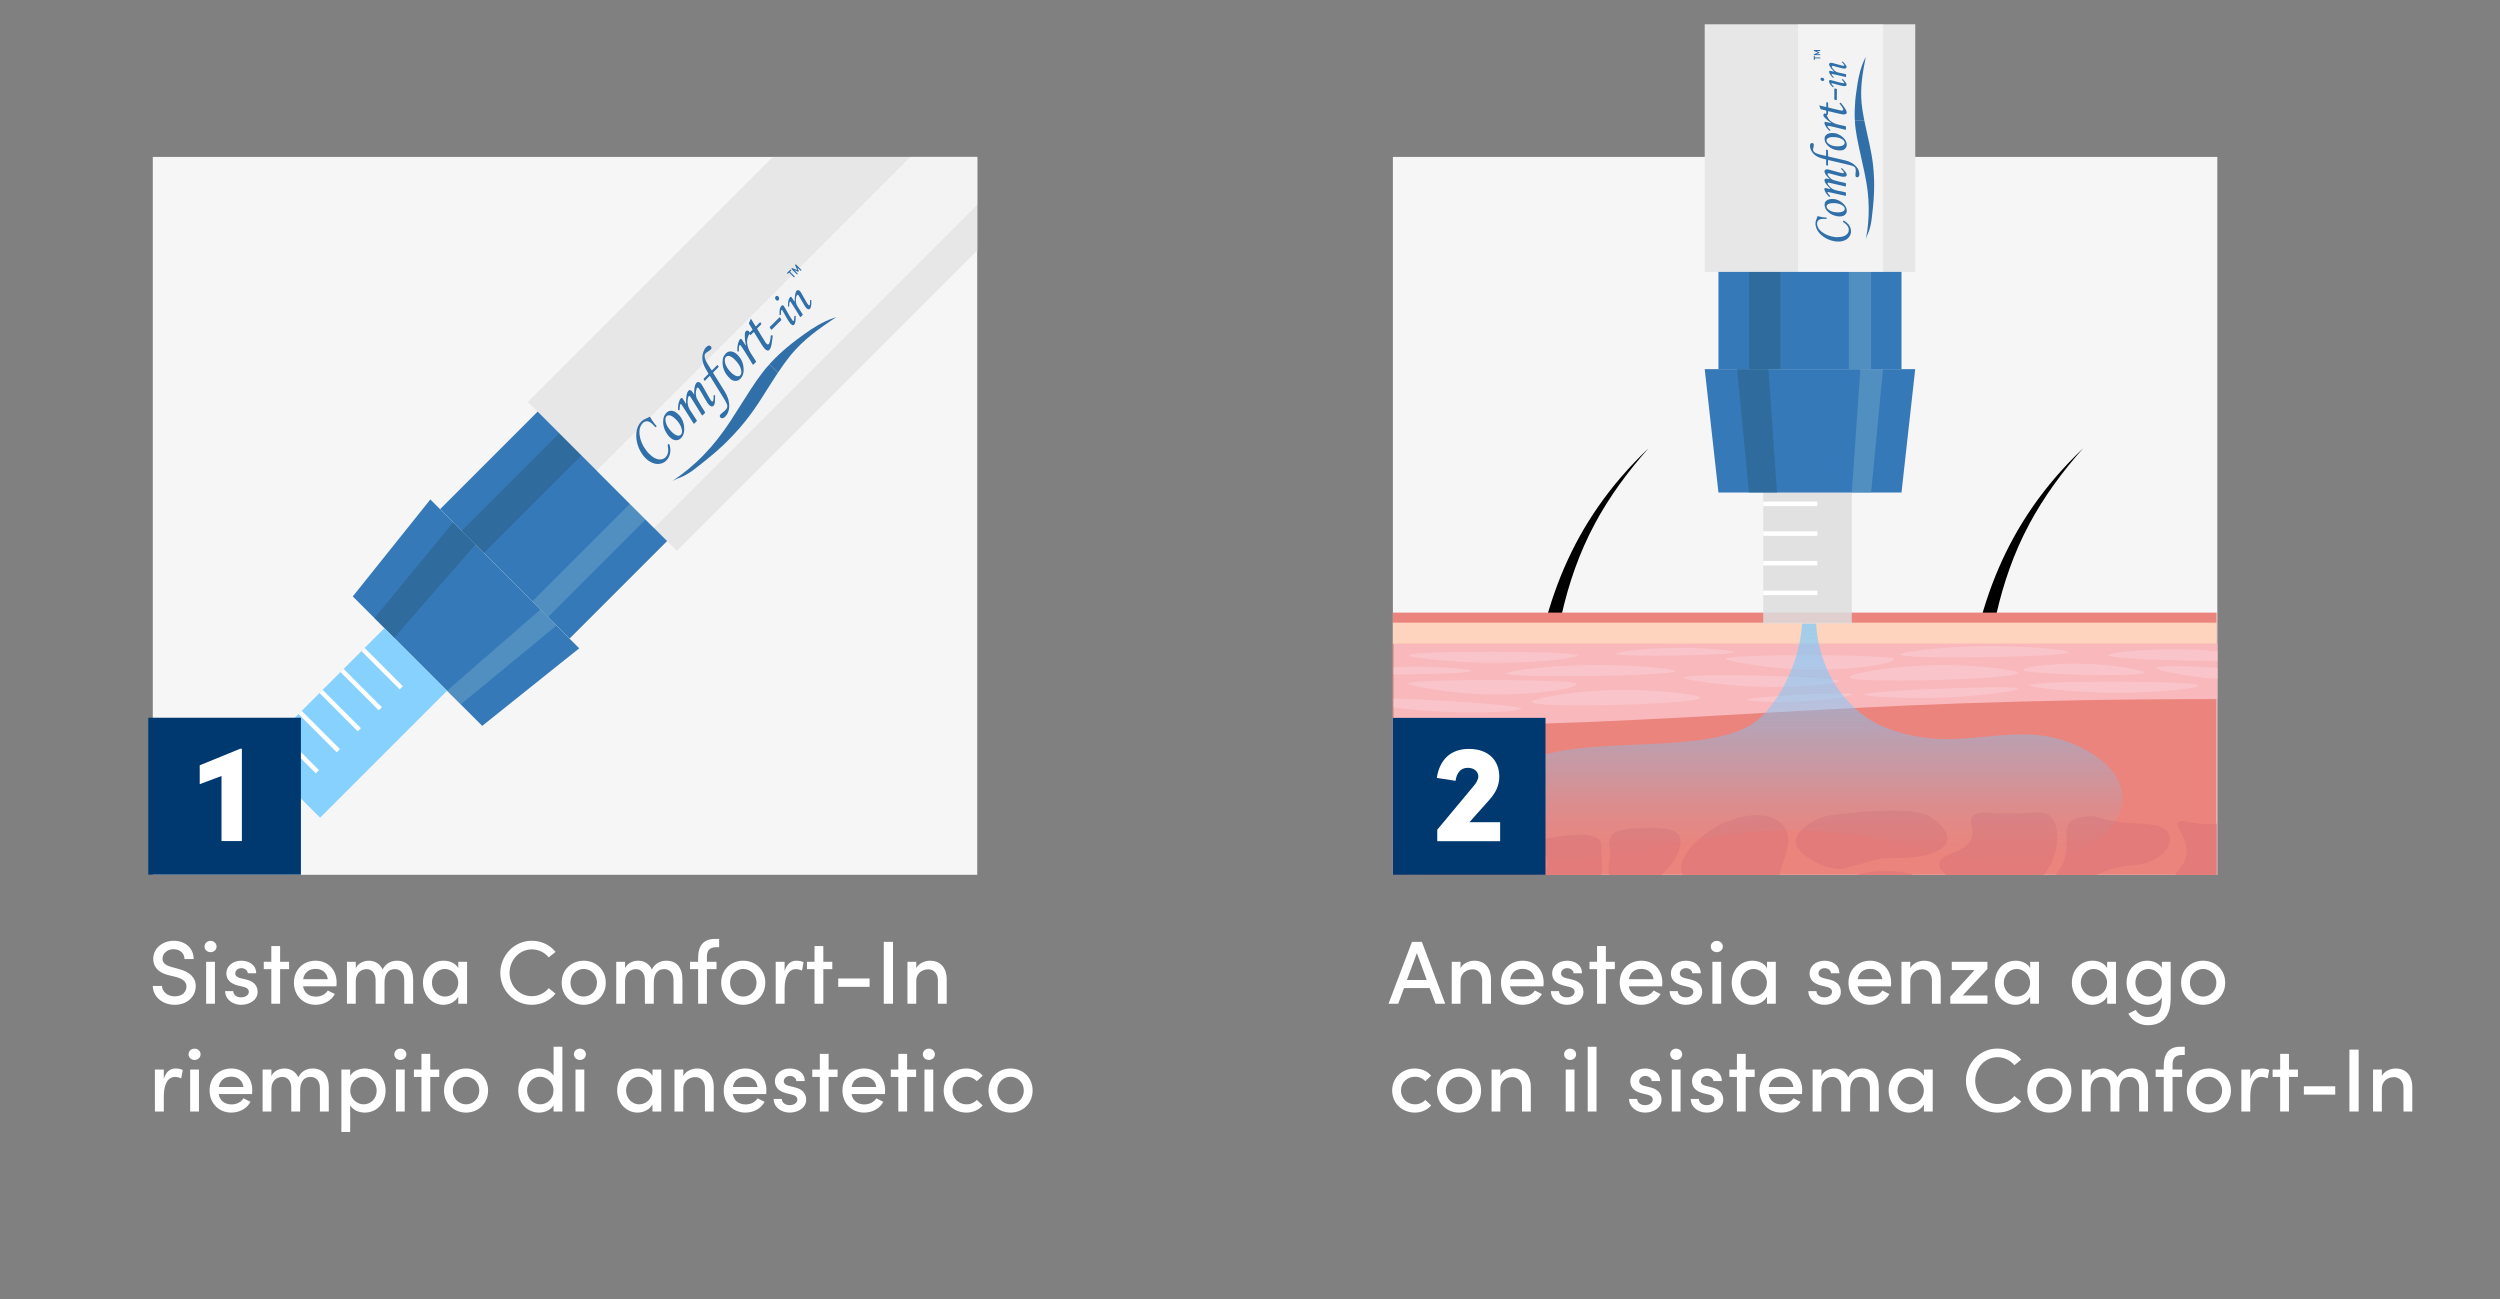 <?xml version="1.0" encoding="UTF-8"?>
<svg xmlns="http://www.w3.org/2000/svg" xmlns:xlink="http://www.w3.org/1999/xlink" id="Layer_2" data-name="Layer 2" viewBox="0 0 556.65 289.23">
  <rect x="0" y="0" width="556.65" height="289.23" fill="#808080" stroke="none"/>
  <defs>
    <style>
      .cls-1 {
        fill: #ffd4bf;
      }

      .cls-1, .cls-2, .cls-3, .cls-4, .cls-5, .cls-6, .cls-7, .cls-8, .cls-9, .cls-10, .cls-11, .cls-12, .cls-13, .cls-14, .cls-15, .cls-16, .cls-17, .cls-18, .cls-19, .cls-20 {
        stroke-width: 0px;
      }

      .cls-2 {
        fill: #f9b8bc;
      }

      .cls-21 {
        clip-path: url(#clippath);
      }

      .cls-3, .cls-22 {
        fill: none;
      }

      .cls-4 {
        fill: url(#linear-gradient);
        opacity: .8;
      }

      .cls-5 {
        fill: #003870;
      }

      .cls-6 {
        fill: #3579b8;
      }

      .cls-7 {
        fill: #73caff;
      }

      .cls-7, .cls-16 {
        opacity: .85;
      }

      .cls-8 {
        fill: #f9c5ca;
      }

      .cls-22 {
        stroke: #fff;
        stroke-miterlimit: 10;
      }

      .cls-9 {
        fill: #ffd152;
        opacity: .75;
      }

      .cls-23 {
        clip-path: url(#clippath-1);
      }

      .cls-24 {
        clip-path: url(#clippath-3);
      }

      .cls-25 {
        clip-path: url(#clippath-2);
      }

      .cls-10 {
        fill: #000;
      }

      .cls-11 {
        fill: #306fa8;
      }

      .cls-12 {
        fill: #eb847d;
      }

      .cls-13 {
        opacity: .5;
      }

      .cls-13, .cls-18 {
        fill: #fff;
      }

      .cls-14 {
        fill: #f6f6f6;
      }

      .cls-15 {
        fill: #e27b79;
      }

      .cls-16 {
        fill: #ddd;
      }

      .cls-17 {
        fill: #669fc6;
      }

      .cls-17, .cls-19 {
        opacity: .58;
      }

      .cls-19 {
        fill: #2d618b;
      }

      .cls-20 {
        fill: #e7e7e7;
      }
    </style>
    <clipPath id="clippath">
      <rect class="cls-3" x="310.14" y="49.81" width="183.57" height="144.97"></rect>
    </clipPath>
    <clipPath id="clippath-1">
      <path class="cls-3" d="M493.72,155.66c-88.5,0-115.09,5.96-183.41,5.96v-18.26h183.41v12.3Z"></path>
    </clipPath>
    <clipPath id="clippath-2">
      <rect class="cls-3" x="310.14" y="136.4" width="183.41" height="66.13"></rect>
    </clipPath>
    <linearGradient id="linear-gradient" x1="402.2" y1="192.32" x2="402.2" y2="138.82" gradientUnits="userSpaceOnUse">
      <stop offset="0" stop-color="#73caff" stop-opacity="0"></stop>
      <stop offset=".09" stop-color="rgba(115, 202, 255, .17)" stop-opacity=".17"></stop>
      <stop offset=".21" stop-color="rgba(115, 202, 255, .35)" stop-opacity=".35"></stop>
      <stop offset=".32" stop-color="rgba(115, 202, 255, .5)" stop-opacity=".5"></stop>
      <stop offset=".44" stop-color="rgba(115, 202, 255, .63)" stop-opacity=".63"></stop>
      <stop offset=".57" stop-color="rgba(115, 202, 255, .73)" stop-opacity=".73"></stop>
      <stop offset=".7" stop-color="rgba(115, 202, 255, .8)" stop-opacity=".8"></stop>
      <stop offset=".84" stop-color="rgba(115, 202, 255, .84)" stop-opacity=".84"></stop>
      <stop offset="1" stop-color="#73caff" stop-opacity=".85"></stop>
    </linearGradient>
    <clipPath id="clippath-3">
      <rect class="cls-3" x="34.02" y="34.94" width="183.57" height="159.84"></rect>
    </clipPath>
  </defs>
  <g id="Layer_1-2" data-name="Layer 1">
    <rect class="cls-3" width="556.65" height="289.23"></rect>
    <path class="cls-7" d="M196.32,154.41c3.31-.56,4.67-3.81,3.87-4.62-1.25-1.26-9.46,1.78-8.9,3.45.29.87,3.03,1.51,5.03,1.16Z"></path>
    <rect class="cls-14" x="310.14" y="34.94" width="183.57" height="159.84"></rect>
    <rect class="cls-14" x="34.02" y="34.94" width="183.57" height="159.84"></rect>
    <g class="cls-21">
      <g>
        <g>
          <path class="cls-12" d="M342.11,156.37c-.23,3.49-.92,7.07-2.26,10.35-.73,2.04-2.09,3.79-2.47,5.96-.4,2.69,1.46-1.59,5.03-1.59,3.26,0,5.4,3.99,5.12,2.07-.28-2.2-1.55-4.02-2.15-6.12-.76-2.28-1.19-4.65-1.37-7.01-.38-4.69.4-9.26,1.16-13.84.57-3.07,1.27-6.12,2.16-9.1.12-.41.73-.27.67.15-.46,3.06-.83,6.11-1.05,9.18-.31,4.4-.71,8.94-.11,13.3.31,2.15.83,4.25,1.58,6.26.38,1,.81,1.97,1.3,2.93,1.18,2.36,1.62,4.94,1.37,7.56-.29,3-1.78,5.67-4.23,6.29-1.47.37-2.14-1.03-4.41-1.03s-2.85,1.5-4.25,1.05c-3.6-1.13-5.23-5.16-4.18-10.82.44-2.35,1.94-4.33,2.9-6.5.88-1.96,1.57-4.02,2.04-6.14,1.19-7.47,2.58-15.04,5.16-22.18.18-.51.95-.3.85.23-.95,5.2-2.43,13.77-2.85,18.99Z"></path>
          <path class="cls-10" d="M355.07,116.67c3.26-6.06,7.37-11.68,12-16.86-17.49,16.6-23.98,35.7-26.36,57.3-.47,4.22-1.73,8.33-3.83,12.03-.92,1.62-1.46,3.65-1.46,5.87,0,2.41.65,4.03,1.71,5.08.98.97,2.58.06,2.45-1.31-.01-.15-.02-.31-.02-.46,0-2.05,1.28-3.72,2.85-3.72s2.85,1.66,2.85,3.72c0,.16,0,.31-.02.46-.13,1.37,1.47,2.28,2.45,1.31,1.07-1.05,1.71-2.68,1.71-5.08,0-2-.45-3.86-1.21-5.4-2.38-4.79-3.23-10.2-2.89-15.54.64-10.08,2.8-24.45,9.78-37.4Z"></path>
          <ellipse class="cls-9" cx="342.41" cy="178.41" rx="1.34" ry="1.75"></ellipse>
        </g>
        <g>
          <path class="cls-12" d="M438.88,156.37c-.23,3.49-.92,7.07-2.26,10.35-.73,2.04-2.09,3.79-2.47,5.96-.4,2.69,1.46-1.59,5.03-1.59,3.26,0,5.4,3.99,5.12,2.07-.28-2.2-1.55-4.02-2.15-6.12-.76-2.28-1.19-4.65-1.37-7.01-.38-4.69.4-9.26,1.16-13.84.57-3.07,1.27-6.12,2.16-9.1.12-.41.73-.27.67.15-.46,3.06-.83,6.11-1.05,9.18-.31,4.4-.71,8.94-.11,13.3.31,2.15.83,4.25,1.58,6.26.38,1,.81,1.97,1.3,2.93,1.18,2.36,1.62,4.94,1.37,7.56-.29,3-1.78,5.67-4.23,6.29-1.47.37-2.14-1.03-4.41-1.03s-2.85,1.5-4.25,1.05c-3.6-1.13-5.23-5.16-4.18-10.82.44-2.35,1.94-4.33,2.9-6.5.88-1.96,1.57-4.02,2.04-6.14,1.19-7.47,2.58-15.04,5.16-22.18.18-.51.95-.3.85.23-.95,5.2-2.43,13.77-2.85,18.99Z"></path>
          <path class="cls-10" d="M451.84,116.67c3.26-6.06,7.37-11.68,12-16.86-17.49,16.6-23.98,35.7-26.36,57.3-.47,4.22-1.73,8.33-3.83,12.03-.92,1.62-1.46,3.65-1.46,5.87,0,2.41.65,4.03,1.71,5.08.98.97,2.58.06,2.45-1.31-.01-.15-.02-.31-.02-.46,0-2.05,1.28-3.72,2.85-3.72s2.85,1.66,2.85,3.72c0,.16,0,.31-.02.46-.13,1.37,1.47,2.28,2.45,1.31,1.07-1.05,1.71-2.68,1.71-5.08,0-2-.45-3.86-1.21-5.4-2.38-4.79-3.23-10.2-2.89-15.54.64-10.08,2.8-24.45,9.78-37.4Z"></path>
          <ellipse class="cls-9" cx="439.18" cy="178.41" rx="1.34" ry="1.75"></ellipse>
        </g>
        <rect class="cls-12" x="310.14" y="136.4" width="183.41" height="66.13"></rect>
        <rect class="cls-1" x="310.14" y="138.65" width="183.41" height="4.71"></rect>
        <path class="cls-2" d="M493.72,155.66c-88.5,0-115.09,5.96-183.41,5.96v-18.26h183.41v12.3Z"></path>
        <path class="cls-8" d="M386.18,145.2c-.07.76-26.29,1.15-26.37.37-.05-.43,7.9-1.47,15.82-1.32,4.48.09,10.58.58,10.55.95Z"></path>
        <g class="cls-23">
          <g>
            <path class="cls-8" d="M313.67,145.9c.11-1.08,37.47-1.04,37.57.08.06.62-11.28,1.92-22.57,1.52-6.38-.23-15.06-1.08-15-1.6Z"></path>
            <path class="cls-8" d="M378.62,155.37c-.07,1.45-37.42,2.44-37.56.94-.08-.83,11.2-2.89,22.5-2.67,6.39.13,15.09,1.03,15.06,1.73Z"></path>
            <path class="cls-8" d="M313.52,152.2c.11-1.08,37.57-1.04,37.57.08s-10.31,2.67-21.6,2.27c-6.38-.23-16.03-1.83-15.97-2.35Z"></path>
            <path class="cls-8" d="M372.99,149.43c-.1,1.08-37.45,1.64-37.57.53-.07-.62,11.25-2.1,22.54-1.88,6.39.12,15.07.83,15.03,1.35Z"></path>
            <path class="cls-8" d="M327.55,149.39c-.07.76-26.29,1.15-26.37.37-.05-.43,7.9-1.47,15.82-1.32,4.48.09,10.58.58,10.55.95Z"></path>
            <path class="cls-8" d="M451.98,152.57c.11-1.08,37.47-1.04,37.57.08.06.62-11.28,1.92-22.57,1.52-6.38-.23-15.06-1.08-15-1.6Z"></path>
            <path class="cls-8" d="M449.34,149.84c-.07,1.45-37.42,2.44-37.56.94-.08-.83,11.2-2.89,22.5-2.67,6.39.13,15.09,1.03,15.06,1.73Z"></path>
            <path class="cls-8" d="M374.88,150.88c.13-1.07,34.52-.34,34.59.78.04.62-10.43,1.71-20.81,1.1-5.87-.34-13.84-1.36-13.78-1.88Z"></path>
            <path class="cls-8" d="M477.58,149.75c-.1,1.07-27.02.49-27.07-.63-.03-.62,8.17-1.75,16.29-1.19,4.59.32,10.83,1.3,10.78,1.82Z"></path>
            <path class="cls-8" d="M480.04,148.7c.14-1.07,27.02.49,27.03,1.61,0,.62-8.22,1.45-16.32.6-4.58-.49-10.77-1.69-10.7-2.21Z"></path>
            <path class="cls-8" d="M415.11,154.65c.07-.89,34.11-2.22,34.24-1.3.07.5-10.22,1.98-20.51,2.07-5.82.05-13.76-.33-13.72-.76Z"></path>
            <path class="cls-8" d="M504.02,146.65c-.13,1.07-34.52.34-34.59-.78-.04-.62,10.43-1.71,20.81-1.1,5.87.34,13.84,1.36,13.78,1.88Z"></path>
            <path class="cls-8" d="M389.01,155.81c.03-.68,23.4-1.93,23.5-1.24.06.38-6.99,1.58-14.06,1.72-4,.08-9.45-.16-9.44-.49Z"></path>
            <path class="cls-8" d="M384.24,146.67c.11-1.08,37.57-1.04,37.57.08s-10.31,2.67-21.6,2.27c-6.38-.23-16.03-1.83-15.97-2.35Z"></path>
            <path class="cls-8" d="M460.61,145.23c-.1,1.08-37.45,1.64-37.57.53-.07-.62,11.25-2.1,22.54-1.88,6.39.12,15.07.83,15.03,1.35Z"></path>
            <path class="cls-8" d="M301.22,155.74c.17-1.07,37.47.95,37.51,2.07.02.62-11.37,1.32-22.62.32-6.36-.56-14.98-1.87-14.9-2.39Z"></path>
          </g>
        </g>
        <g class="cls-25">
          <g>
            <path class="cls-15" d="M319.91,188.86c6.12-2.27,19.16-1.73,21.16,1.09,3.4,4.79-3.14,14.02-7.21,17.57-1.23,1.07-10.4,8.81-17.15,4.54-5.02-3.17-3.84-10.47-1.44-15.8,1.85-4.1,1.01-6.05,4.63-7.4Z"></path>
            <path class="cls-15" d="M363.72,184.46c4.48-.43,8.86-.17,9.96,1.32,1.86,2.53-1.72,7.39-3.95,9.25-.67.56-5.03,1.59-9.93.63-3.16-.62-.74-3.82-1.38-6.84-.73-3.48,1.66-4.02,5.29-4.37Z"></path>
            <path class="cls-15" d="M305.21,188.29c4-.67,7.96-.69,9.04.63,1.83,2.25-1.08,7.01-2.97,8.88-.57.57-4.83,4.68-8.29,2.8-2.57-1.4-1.5-5.14-2.26-7.92-.88-3.2,1.24-3.85,4.49-4.4Z"></path>
            <path class="cls-15" d="M387.16,200.3c-6.11-1.2-11.81-3.31-12.64-5.8-1.42-4.22,5.34-9.48,9.07-11.16,1.13-.51,9.47-4.11,13.43.46,2.94,3.4-.62,8.19-1.03,12.6-.47,5.08-3.86,4.87-8.82,3.89Z"></path>
            <path class="cls-15" d="M343.43,186.8c3.41-.48,13.65-2.71,13.17,1.95-.33,3.24,1.1,5.59-1.24,7.55-.71.59-6.36,1.78-9.04,2.34-3.34.7-2.32-3-1.7-6.18.49-2.52-4.18-5.25-1.18-5.67Z"></path>
            <path class="cls-15" d="M352.86,199.07c3.41-.48,18.34-2.28,22.26.29,7.4,4.86,4.12,9.75-10.33,9.21-.92-.03-6.36,1.78-9.04,2.34-3.34.7-11.16-3.23-10.55-6.41.49-2.52,4.66-5.02,7.66-5.44Z"></path>
            <path class="cls-15" d="M407.51,181.56c3.41-.48,18.34-2.28,22.26.29,7.4,4.86,4.12,9.75-10.33,9.21-.92-.03-6.36,1.78-9.04,2.34-3.34.7-11.16-3.23-10.55-6.41.49-2.52,4.66-5.02,7.66-5.44Z"></path>
            <path class="cls-15" d="M397.73,203.15c-.26-2.6.31-6.62,2.77-7.99,1.6-.88,2.85,0,6.05.34,5.23.56,6.38-1.3,11.77-1.51,2.12-.08,6.92-.27,11.52,2.35,3.53,2.02,8.84,6.79,8.15,11.18-1.11,7.14-18.08,13.47-29.84,7.99-.63-.29-9.64-4.65-10.42-12.36Z"></path>
            <path class="cls-15" d="M431.77,192.22c.33-2.36,6.04-2.14,7.23-5.63.7-2.06-.81-3.56.22-4.85.85-1.08,2.53-.83,5.25-.69,8.44.43,10.29-1.03,12.1.76,1.75,1.73,1.53,4.56,1.43,5.88-.4,5.14-4.56,10.5-10.34,11.85-5.37,1.25-9.65-1.54-12.19-3.19-1.61-1.05-3.92-2.56-3.7-4.12Z"></path>
            <path class="cls-15" d="M460.86,183.14c-1.61,1.97.02,4.29-1.18,8.15-1.1,3.55-3.54,4.3-2.86,5.21,3.61,4.79,7.63-3.16,17.65-3.78,6.81-.42,9.4-4.55,8.54-6.78-1.49-3.85-8.6-1.51-15.74-3.94-1.98-.68-5.46-.04-6.42,1.14Z"></path>
            <path class="cls-15" d="M499.35,182.01c-2.87-.19-3.88,1.64-8.32,1.51-3.43-.1-5.38-1.27-6.05-.38-.79,1.05,1.73,2.88,1.89,6.05.2,3.9-3.4,5.21-3.78,8.32-.63,5.13,7.64,14.21,16.26,12.36,8.18-1.76,11.88-12.33,9.33-19.42-1.38-3.82-5.12-8.16-9.33-8.45Z"></path>
            <path class="cls-15" d="M455.6,205.96c.03-2.43,4.05-4.11,10.84-6.93,6.05-2.52,9.33-3.83,11.85-2.14,2.35,1.57,3.08,5.09,2.52,7.69-1.11,5.15-7.43,7.41-11.35,7.82-6.57.67-13.91-3.12-13.87-6.43Z"></path>
          </g>
        </g>
      </g>
    </g>
    <path class="cls-4" d="M345.01,167.72c14.25-3.38,37.1-.02,46.21-7.28,4.04-3.22,9.45-11.88,10.04-21.62,1.33,0,2.04,0,3.11,0,.77,12.26,8.17,20.15,14.9,22.95,18,7.46,29.91-3.47,45.63,5.49,16.47,9.38,4.54,25.62-17.07,25.05-13.72-.36-29.97-8.01-52.21-7.36-27.16.8-53.07,14.67-62.85-.2-2.56-3.89-.63-13.98,12.24-17.03Z"></path>
    <g>
      <rect class="cls-16" x="392.6" y="98.84" width="19.72" height="39.98"></rect>
      <line class="cls-22" x1="392.6" y1="105.59" x2="404.65" y2="105.59"></line>
      <line class="cls-22" x1="392.6" y1="112.19" x2="404.65" y2="112.19"></line>
      <line class="cls-22" x1="392.6" y1="118.8" x2="404.65" y2="118.8"></line>
      <line class="cls-22" x1="392.6" y1="125.4" x2="404.65" y2="125.4"></line>
      <line class="cls-22" x1="392.6" y1="132.01" x2="404.65" y2="132.01"></line>
      <rect class="cls-6" x="382.63" y="42.82" width="40.76" height="39.37"></rect>
      <polygon class="cls-6" points="382.63 109.67 423.39 109.67 426.44 82.19 379.57 82.19 382.63 109.67"></polygon>
      <rect class="cls-19" x="389.43" y="42.82" width="6.98" height="39.37"></rect>
      <polygon class="cls-19" points="395.67 109.67 389.43 109.67 386.77 82.19 393.76 82.19 395.67 109.67"></polygon>
      <rect class="cls-17" x="411.67" y="42.82" width="4.95" height="39.37" transform="translate(828.29 125.01) rotate(-180)"></rect>
      <polygon class="cls-17" points="412.31 109.67 416.62 109.67 419.28 82.19 414.23 82.19 412.31 109.67"></polygon>
      <rect class="cls-20" x="379.57" y="5.41" width="46.88" height="55.13"></rect>
      <rect class="cls-13" x="400.36" y="5.41" width="18.92" height="55.13"></rect>
      <g>
        <path class="cls-11" d="M415.5,52.99c.19-1.03.34-2.06.44-3.1.12-1.21.17-2.42.15-3.64-.02-1.21-.09-2.42-.23-3.63-.08-.65-.17-1.29-.28-1.93-.13-.76-.27-1.51-.43-2.26-.44-2.04-.9-4.07-1.34-6.11-.25-1.18-.47-2.36-.63-3.55-.09-.66-.16-1.32-.17-1.99.69,0,1.39,0,2.08,0,.15.68.29,1.36.44,2.03.25,1.12.5,2.23.74,3.35.33,1.51.61,3.03.78,4.56.12,1.08.2,2.16.23,3.25.03.87.03,1.74,0,2.61-.03,1.21-.12,2.42-.25,3.63-.1.85-.19,1.7-.29,2.55-.14,1.23-.42,2.43-.96,3.57-.1.21-.16.44-.25.66-.01,0-.03,0-.04,0Z"></path>
        <path class="cls-11" d="M415.09,26.78c-.69,0-1.39,0-2.08,0-.03-.11-.02-.22-.03-.33-.05-1.33,0-2.67.11-4,.03-.36.07-.72.11-1.08.11-.87.24-1.73.37-2.6.31-1.95.76-3.85,1.64-5.66.07-.13.13-.27.22-.39-.09.47-.19.95-.28,1.42-.32,1.65-.58,3.31-.69,4.99-.12,1.73-.06,3.46.21,5.18.12.79.25,1.57.41,2.35,0,.04,0,.08,0,.11Z"></path>
        <path class="cls-11" d="M407.56,42.04c-.34-.33-.67-.66-.95-1.04-.17-.24-.32-.48-.36-.77-.05-.31.09-.47.43-.46.19,0,.37.05.55.09.06.01.11.03.18.02-.1-.09-.19-.19-.29-.28-.31-.31-.59-.64-.77-1.03-.08-.17-.14-.34-.09-.53.04-.17.15-.27.32-.31.23-.06.45-.02.67.04.77.21,1.55.43,2.32.64.23.06.46.12.69.15.1.01.2.03.26-.06.07-.1.02-.19-.04-.27-.15-.21-.32-.4-.52-.58-.11-.1,0-.12.04-.17.06-.06.1-.1.18,0,.24.28.51.53.75.82.11.14.2.3.25.47.08.28-.04.48-.34.56-.25.06-.5.03-.75-.01-.69-.13-1.35-.35-2.03-.53-.25-.07-.49-.13-.74-.18-.12-.03-.26-.08-.35.03-.09.11-.02.23.04.34.32.56.76,1,1.44,1.18.8.22,1.61.41,2.42.58.11.02.15.06.14.17-.01.17-.01.33,0,.5,0,.12-.04.13-.15.1-.9-.21-1.8-.42-2.71-.63-.3-.07-.6-.14-.9-.2-.04,0-.09-.02-.13-.02-.14,0-.21.08-.18.21.02.1.08.19.14.28.45.69,1.09,1.11,1.95,1.27.63.12,1.24.27,1.87.4.09.02.13.05.12.14,0,.17-.01.35,0,.53,0,.12-.03.13-.14.11-.81-.19-1.62-.37-2.43-.55-.43-.1-.86-.19-1.29-.28-.07-.02-.16-.05-.22.02-.06.07,0,.15.03.21.14.23.33.42.51.61.03.03.1.08.01.12-.07.03-.11.18-.23.07-.41-.39-.75-.82-.96-1.34-.04-.11-.08-.23-.08-.35,0-.19.09-.28.29-.24.33.07.66.15.98.22,0,0,.02,0,.03,0,.01,0,.02,0,.03,0,0,0,0-.02,0-.03Z"></path>
        <path class="cls-11" d="M407.72,27.36s-.06-.06-.1-.08c-.52-.34-1-.72-1.4-1.17-.1-.11-.19-.23-.22-.38-.04-.16,0-.3.14-.4.14-.1.29-.09.43,0,.01,0,.02,0,.06.02,0-.24,0-.47,0-.69,0-.07-.06-.06-.11-.07-.34-.08-.67-.17-1.01-.24-.08-.02-.13-.05-.16-.13-.09-.24-.19-.49-.3-.76.19.04.35.08.51.12.31.08.63.15.94.23.1.03.14.01.14-.09,0-.29,0-.57,0-.86,0-.1.03-.12.13-.1.28.06.28.06.28.32,0,.25,0,.5,0,.74,0,.06,0,.11.09.13.87.2,1.73.45,2.61.62.14.03.29.05.43.04.16-.01.24-.09.23-.24,0-.11-.05-.22-.11-.31-.18-.33-.4-.64-.65-.93-.06-.07-.08-.11.01-.18.18-.12.17-.13.3.04.3.39.61.77.88,1.18.15.23.28.48.34.75.06.29-.08.48-.39.53-.34.06-.66,0-.99-.07-.88-.18-1.74-.41-2.61-.62q-.16-.04-.16.12c0,.19,0,.38,0,.58,0,.1-.02.15-.14.1-.05-.02-.1-.02-.17-.04.18.53.38,1.01.83,1.39.54.44,1.15.71,1.84.85.5.1,1,.22,1.5.33.1.02.13.06.13.15,0,.18,0,.37,0,.55,0,.1-.02.13-.14.1-.88-.22-1.76-.44-2.65-.64-.36-.08-.73-.17-1.1-.22-.07-.01-.15-.03-.2.04-.05.07,0,.13.02.19.13.24.35.42.54.61.03.04.11.06.08.12-.03.06-.1.1-.16.14-.04.02-.06-.02-.09-.04-.44-.4-.8-.84-1.01-1.38-.05-.12-.08-.24-.08-.36,0-.17.08-.24.26-.21.37.07.74.16,1.11.24.03,0,.07.03.11,0Z"></path>
        <path class="cls-11" d="M407.04,34.11c0,.2,0,.4,0,.6,0,.1.04.13.13.15,1.21.28,2.42.55,3.62.84.79.19,1.54.49,2.15,1.02.54.46.92,1.01,1.03,1.69.03.19.04.38.02.57-.02.12-.05.23-.13.32-.11.14-.29.2-.46.16-.14-.04-.25-.17-.26-.34-.01-.14,0-.27.01-.41.04-.32.07-.65.04-.97-.03-.34-.2-.59-.54-.73-.39-.16-.81-.26-1.22-.36-1.41-.33-2.81-.66-4.22-.99-.21-.05-.18-.05-.18.13,0,.33,0,.66,0,.99,0,.1-.03.11-.13.09-.29-.07-.29-.07-.29-.35,0-.3,0-.6,0-.9,0-.08-.03-.12-.12-.14-.6-.14-1.19-.29-1.74-.56-.89-.44-1.46-1.12-1.69-2.03-.06-.21-.07-.43-.02-.65.01-.05.03-.09.04-.13.1-.21.29-.31.5-.26.19.05.3.22.29.44-.02.3-.1.59-.16.88-.06.3.06.54.3.72.36.27.79.41,1.23.52.41.1.82.18,1.22.28.11.03.14,0,.14-.11,0-.38,0-.77,0-1.15,0-.11.03-.13.14-.1.27.06.27.06.27.32,0,.15,0,.31,0,.46Z"></path>
        <path class="cls-11" d="M409.19,52.79c.53,0,1.04-.05,1.52-.27.96-.45,1.23-1.44.62-2.26-.22-.3-.5-.54-.82-.75-.05-.03-.1-.06-.13-.11-.04-.06-.04-.13,0-.19.05-.07.12-.08.19-.06.04.01.08.03.11.05.73.44,1.24,1.04,1.42,1.84.24,1.06-.36,2.08-1.42,2.5-.69.27-1.41.3-2.14.19-1.18-.18-2.21-.68-3.06-1.45-.63-.57-1.07-1.24-1.21-2.06-.07-.38-.04-.77.08-1.14.1-.3.21-.59.32-.89.02-.05.03-.09.11-.06.6.18,1.22.29,1.85.32.07,0,.09.03.09.09,0,.03,0,.06,0,.09.01.1-.02.13-.13.12-.26-.03-.52-.02-.78-.02-.15,0-.29.03-.43.06-.55.14-.87.63-.78,1.21.1.66.47,1.18,1,1.6.87.68,1.89,1.05,3.01,1.19.09.01.18.02.27.02.11,0,.22,0,.33,0Z"></path>
        <path class="cls-11" d="M409.55,48.2c-1.19-.09-2.22-.53-2.93-1.5-.28-.39-.38-.83-.35-1.29.04-.51.49-.94,1.12-1.05,1.02-.18,1.92.09,2.71.7.44.35.81.75,1,1.27.11.31.14.62.06.93-.13.5-.58.85-1.16.91-.14.01-.27.01-.45.02ZM409.21,47.29c.13,0,.26,0,.4-.02.27-.02.52-.08.76-.2.39-.2.5-.57.27-.94-.11-.18-.27-.31-.45-.42-.62-.39-1.32-.5-2.05-.48-.32,0-.64.03-.94.15-.35.14-.52.38-.49.68.02.17.11.32.23.44.23.24.5.42.82.54.47.18.96.24,1.46.25Z"></path>
        <path class="cls-11" d="M407.85,29.6c1.02,0,1.8.34,2.46.94.4.36.72.76.84,1.28.11.49.06.95-.35,1.32-.23.21-.51.32-.82.34-1.4.07-2.55-.4-3.37-1.49-.28-.37-.37-.81-.34-1.27.03-.49.47-.92,1.07-1.05.2-.04.4-.06.52-.06ZM408.2,30.52c-.29,0-.65.01-.99.14-.55.21-.68.69-.3,1.12.22.24.49.42.8.55.61.24,1.24.29,1.89.24.26-.02.5-.08.73-.19.43-.21.53-.6.27-.98-.13-.19-.31-.32-.51-.44-.56-.32-1.18-.44-1.9-.43Z"></path>
        <path class="cls-11" d="M408.35,15.93c0-.06-.05-.08-.09-.11-.35-.34-.66-.71-.89-1.13-.07-.12-.11-.25-.1-.39.01-.17.12-.28.31-.31.18-.03.34,0,.51.05.65.16,1.28.38,1.93.53.16.04.32.08.49.07.15,0,.2-.07.12-.2-.12-.21-.31-.37-.47-.55-.08-.09-.05-.13.04-.17.04-.02.07-.03.11,0,.31.28.59.58.78.95.02.03.03.06.04.09.1.28-.02.45-.32.5-.25.04-.5-.03-.74-.08-.62-.13-1.21-.34-1.83-.48-.04,0-.07-.01-.11-.02-.19-.07-.31.02-.23.25.09.27.28.48.47.68.28.3.63.47,1.04.56.51.11,1.01.22,1.52.33.09.02.12.05.12.14,0,.14,0,.27,0,.41,0,.1-.04.11-.13.09-.93-.24-1.88-.43-2.82-.64-.04-.01-.09-.02-.13-.03-.06-.01-.11-.01-.15.03-.04.05,0,.1.02.14.11.19.26.35.42.5.07.06.08.1,0,.16-.07.06-.11.05-.16,0-.29-.3-.59-.6-.75-.99-.05-.12-.08-.24-.08-.36,0-.15.07-.2.24-.17.25.05.51.11.76.16.02,0,.05,0,.08,0ZM408.38,15.94h0s0,0,0,0h0Z"></path>
        <path class="cls-11" d="M410.66,19.19c-.38-.03-.8-.14-1.22-.25-.45-.12-.9-.25-1.35-.37-.09-.02-.21-.09-.28,0-.07.09.02.19.08.26.11.13.23.26.36.37.12.11-.01.15-.05.21-.05.08-.09,0-.13-.02-.3-.27-.57-.55-.73-.92-.05-.12-.09-.23-.09-.36,0-.23.12-.33.36-.28.37.08.73.19,1.09.29.56.15,1.11.32,1.68.4.04,0,.07.01.11,0,.13,0,.17-.08.11-.18-.12-.19-.28-.35-.43-.51-.07-.08-.03-.22.08-.24.03,0,.05.02.07.04.23.24.47.48.66.75.06.09.11.19.15.29.12.33-.02.52-.46.51Z"></path>
        <path class="cls-11" d="M408.99,21.07c0,.38,0,.75,0,1.13,0,.11-.03.13-.13.09-.14-.05-.34-.03-.41-.13-.07-.09-.02-.26-.02-.4,0-.65,0-1.3,0-1.95,0-.1.02-.14.13-.1.14.05.33.02.42.12.08.1.02.26.02.4,0,.28,0,.56,0,.83Z"></path>
        <path class="cls-11" d="M404.77,11.7c-.27-.11-.54-.21-.81-.32-.06-.02-.1-.04-.1-.12,0-.08.02-.12.12-.12.41,0,.81,0,1.22,0,.08,0,.13,0,.12.1,0,.08-.03.11-.12.11-.23,0-.46,0-.7.03.17.07.33.14.5.2.07.03.11.05.11.13,0,.09-.06.11-.12.13-.16.06-.31.13-.48.19.04.05.08.04.12.04.2,0,.39,0,.59,0,.09,0,.1.04.09.1,0,.06,0,.11-.09.11-.42,0-.85,0-1.27,0-.05,0-.09,0-.09-.07,0-.06-.02-.13.07-.16.24-.09.47-.19.7-.28.05-.02.1-.03.13-.07Z"></path>
        <path class="cls-11" d="M405.36,17.62c0-.19.13-.31.34-.31.25,0,.48.2.48.42,0,.19-.13.3-.34.3-.27,0-.48-.18-.48-.41Z"></path>
        <path class="cls-11" d="M404.7,13.01c-.16,0-.31,0-.47,0-.14-.01-.18.04-.16.16,0,.03,0,.06,0,.09,0,.07,0,.12-.1.12-.1,0-.11-.05-.11-.12,0-.24,0-.47,0-.71,0-.07.02-.11.11-.11.09,0,.11.03.11.1,0,.26,0,.26.28.26.29,0,.57,0,.86,0,.09,0,.11.03.11.1,0,.07-.02.11-.11.11-.17,0-.35,0-.52,0Z"></path>
        <path class="cls-11" d="M415.5,52.99s.03,0,.04,0c-.02.07-.04.13-.06.22-.03-.09.01-.16.02-.22Z"></path>
        <path class="cls-11" d="M407.56,42.04s0,.02,0,.03c-.01,0-.02,0-.03,0,0,0,.02-.02.02-.03Z"></path>
        <polygon class="cls-11" points="408.38 15.94 408.39 15.94 408.39 15.95 408.38 15.94"></polygon>
      </g>
    </g>
    <g class="cls-24">
      <g>
        <rect class="cls-6" x="105.94" y="94.17" width="40.76" height="39.37" transform="translate(117.51 -55.97) rotate(45)"></rect>
        <polygon class="cls-6" points="78.55 132.8 107.37 161.62 128.97 144.35 95.82 111.21 78.55 132.8"></polygon>
        <rect class="cls-19" x="115.7" y="87.05" width="6.98" height="39.37" transform="translate(110.38 -53.02) rotate(45)"></rect>
        <polygon class="cls-19" points="87.77 142.02 83.37 137.61 100.92 116.3 105.86 121.24 87.77 142.02"></polygon>
        <rect class="cls-17" x="131.72" y="102.05" width="4.95" height="39.37" transform="translate(143 302.7) rotate(-135)"></rect>
        <polygon class="cls-17" points="99.54 153.79 102.59 156.83 123.9 139.28 120.33 135.71 99.54 153.79"></polygon>
        <rect class="cls-20" x="152.72" y="4.58" width="46.88" height="118.89" transform="translate(96.86 -105.81) rotate(45)"></rect>
        <rect class="cls-7" x="68.58" y="140.97" width="19.72" height="39.98" transform="translate(136.79 -8.32) rotate(45)"></rect>
        <line class="cls-22" x1="80.83" y1="144.62" x2="89.35" y2="153.15"></line>
        <line class="cls-22" x1="76.16" y1="149.29" x2="84.68" y2="157.82"></line>
        <line class="cls-22" x1="71.49" y1="153.96" x2="80.01" y2="162.49"></line>
        <line class="cls-22" x1="66.82" y1="158.63" x2="75.34" y2="167.16"></line>
        <line class="cls-22" x1="62.15" y1="163.3" x2="70.67" y2="171.83"></line>
        <rect class="cls-13" x="172.24" y="9.69" width="18.06" height="118.89" transform="translate(101.98 -107.93) rotate(45)"></rect>
        <g>
          <path class="cls-11" d="M150.04,106.88c1.1-.75,2.15-1.55,3.18-2.39,1.19-.98,2.33-2.02,3.4-3.13,1.08-1.1,2.1-2.26,3.05-3.47.51-.65,1.01-1.31,1.49-1.98.57-.79,1.12-1.6,1.65-2.42,1.43-2.23,2.85-4.47,4.28-6.7.83-1.29,1.69-2.54,2.62-3.76.51-.67,1.05-1.33,1.63-1.94.63.62,1.25,1.25,1.88,1.87-.48.74-.96,1.48-1.43,2.22-.78,1.22-1.56,2.45-2.34,3.68-1.06,1.65-2.18,3.27-3.4,4.8-.86,1.08-1.76,2.12-2.71,3.13-.76.81-1.54,1.59-2.34,2.36-1.12,1.06-2.28,2.07-3.49,3.03-.85.68-1.7,1.36-2.55,2.03-1.23.99-2.56,1.81-4.08,2.34-.28.1-.55.25-.82.38-.01-.01-.02-.03-.03-.04Z"></path>
          <path class="cls-11" d="M173.23,82.96c-.63-.62-1.25-1.25-1.88-1.87.07-.13.18-.22.27-.32,1.15-1.24,2.39-2.4,3.69-3.49.35-.3.71-.59,1.08-.87.88-.69,1.77-1.35,2.67-2,2.03-1.47,4.15-2.78,6.56-3.61.18-.06.36-.12.55-.16-.51.34-1.02.68-1.53,1.02-1.77,1.2-3.5,2.46-5.11,3.86-1.66,1.45-3.16,3.05-4.47,4.84-.6.82-1.18,1.64-1.74,2.48-.03.04-.06.07-.09.11Z"></path>
          <path class="cls-11" d="M152.76,89.91c0-.6-.01-1.2.09-1.79.06-.36.14-.72.36-1.02.23-.32.5-.33.8-.03.17.17.29.38.41.58.04.06.08.13.15.18,0-.17,0-.34,0-.51,0-.56.05-1.11.24-1.62.08-.22.18-.44.39-.56.19-.11.38-.11.57,0,.26.16.42.39.57.64.51.89,1.01,1.78,1.51,2.66.15.26.3.52.49.76.07.1.15.21.29.19.15-.02.19-.15.21-.28.05-.32.07-.65.05-.99-.01-.18.1-.12.19-.12.1,0,.17,0,.16.15-.03.47-.02.94-.06,1.41-.02.23-.09.45-.19.64-.18.32-.47.4-.8.2-.28-.17-.48-.42-.66-.68-.5-.74-.9-1.53-1.35-2.3-.16-.28-.33-.56-.5-.83-.08-.13-.16-.3-.34-.28-.18.02-.23.19-.27.34-.21.79-.21,1.58.23,2.36.52.92,1.07,1.82,1.65,2.7.08.12.08.19-.02.28-.16.14-.31.29-.45.45-.1.12-.15.08-.22-.04-.62-1-1.24-2-1.87-3-.21-.33-.42-.66-.63-1-.03-.05-.06-.1-.1-.14-.12-.13-.26-.12-.35.02-.07.11-.09.24-.12.37-.22,1.03-.02,1.98.61,2.89.46.67.88,1.36,1.32,2.03.07.1.07.16-.02.24-.16.15-.33.31-.47.47-.1.11-.15.09-.23-.03-.56-.89-1.13-1.79-1.69-2.68-.3-.47-.6-.94-.91-1.41-.05-.08-.1-.19-.22-.18-.12.01-.14.13-.16.22-.08.33-.09.67-.09,1.01,0,.06.02.16-.09.12-.09-.04-.26.06-.27-.14-.02-.72.06-1.42.35-2.07.06-.14.14-.27.24-.39.16-.18.33-.17.47.04.24.36.46.72.68,1.08,0,0,.01.02.02.03,0,.01.02.02.03.03,0-.01.01-.02.02-.03Z"></path>
          <path class="cls-11" d="M166.08,76.86c.03-.06,0-.11-.02-.16-.17-.77-.25-1.54-.21-2.32.01-.19.04-.38.14-.54.11-.18.27-.27.49-.23.21.04.34.18.4.38,0,.02.01.03.03.07.21-.21.42-.42.62-.62.06-.06,0-.11-.03-.17-.23-.38-.45-.75-.69-1.12-.06-.09-.07-.17-.03-.26.14-.3.26-.61.41-.95.13.21.24.39.35.57.21.35.43.7.64,1.05.07.11.11.14.21.04.25-.26.52-.51.77-.78.09-.09.14-.09.21.03.19.31.2.3-.04.54-.22.22-.44.45-.67.67-.06.06-.09.1-.04.2.6.97,1.16,1.96,1.78,2.91.1.15.21.3.35.43.16.14.29.13.43,0,.1-.11.15-.24.19-.38.14-.46.22-.94.26-1.42.01-.12.03-.17.17-.15.27.05.27.04.24.31-.07.62-.15,1.24-.27,1.85-.07.35-.17.68-.37.98-.21.31-.5.35-.82.13-.36-.25-.6-.6-.83-.95-.62-.95-1.19-1.94-1.79-2.9q-.11-.18-.25-.04c-.17.17-.35.34-.52.52-.09.09-.15.11-.22-.03-.03-.06-.07-.11-.12-.19-.31.63-.57,1.25-.5,2,.08.88.39,1.67.89,2.42.36.54.7,1.1,1.06,1.65.07.1.07.17-.02.25-.17.16-.34.32-.5.49-.09.1-.14.1-.22-.03-.6-.99-1.18-1.98-1.81-2.95-.26-.4-.5-.8-.79-1.18-.05-.07-.11-.16-.22-.14-.1.02-.13.11-.15.2-.09.33-.06.69-.07,1.03,0,.06.04.16-.03.18-.08.02-.18,0-.27-.02-.05-.01-.04-.07-.04-.12-.04-.75.04-1.47.33-2.15.06-.15.14-.29.25-.4.15-.15.29-.15.42.04.27.4.52.81.78,1.21.02.04.04.08.09.11Z"></path>
          <path class="cls-11" d="M159.4,82.31c-.18.18-.36.37-.54.54-.09.08-.08.15-.02.26.84,1.34,1.68,2.67,2.5,4.01.54.89.94,1.82,1.02,2.85.07.89-.08,1.73-.59,2.45-.14.2-.31.38-.5.53-.12.09-.25.15-.4.17-.23.03-.44-.08-.55-.27-.09-.17-.07-.38.07-.54.11-.13.24-.25.38-.36.33-.25.65-.51.91-.83.27-.33.35-.7.17-1.14-.21-.5-.49-.96-.78-1.42-.97-1.56-1.93-3.12-2.9-4.68-.15-.24-.11-.21-.28-.04-.3.29-.6.59-.89.89-.09.09-.13.08-.19-.03-.19-.32-.2-.32.05-.57.27-.27.54-.54.81-.81.08-.07.08-.13.02-.23-.41-.66-.81-1.34-1.06-2.07-.41-1.19-.3-2.31.31-3.35.14-.24.33-.45.57-.6.05-.03.1-.06.16-.08.27-.1.54-.02.68.22.13.21.07.47-.14.66-.29.25-.62.44-.94.65-.33.22-.43.53-.37.92.08.57.34,1.08.64,1.57.28.45.57.9.85,1.35.08.12.13.13.22.03.34-.35.69-.69,1.03-1.04.1-.1.15-.09.22.03.19.3.19.29-.04.53-.14.14-.28.28-.41.41Z"></path>
          <path class="cls-11" d="M144.55,101.04c.47.48.98.89,1.61,1.12,1.26.46,2.39-.19,2.59-1.48.07-.47.03-.94-.06-1.41-.01-.07-.03-.14-.02-.22.02-.1.08-.16.17-.17.1-.02.17.03.22.12.02.05.04.09.06.14.27,1.05.18,2.05-.38,2.93-.73,1.17-2.19,1.55-3.53.97-.87-.38-1.54-1-2.09-1.75-.9-1.23-1.37-2.59-1.45-4.06-.05-1.07.16-2.08.77-2.94.29-.4.65-.73,1.1-.95.36-.18.72-.34,1.08-.51.06-.03.11-.05.16.04.38.7.83,1.36,1.38,1.95.06.06.06.11,0,.15-.03.02-.06.05-.08.08-.08.1-.14.1-.23-.01-.21-.26-.45-.49-.69-.71-.13-.13-.28-.24-.44-.33-.62-.37-1.34-.22-1.78.38-.5.68-.64,1.48-.54,2.34.17,1.4.75,2.64,1.64,3.77.07.09.15.18.22.27.09.1.2.2.29.3Z"></path>
          <path class="cls-11" d="M149,97.23c-.99-1.15-1.52-2.47-1.29-3.99.09-.6.4-1.09.85-1.48.49-.42,1.28-.4,1.94.06,1.08.76,1.65,1.81,1.81,3.07.09.71.06,1.4-.24,2.04-.18.37-.43.68-.79.89-.56.34-1.29.25-1.86-.23-.13-.11-.26-.23-.42-.38ZM149.51,96.11c.12.11.24.23.37.34.26.22.54.39.86.5.54.17.97-.06,1.09-.6.06-.26.03-.52-.03-.79-.21-.91-.74-1.63-1.41-2.28-.29-.28-.6-.55-.98-.71-.43-.19-.81-.13-1.05.17-.14.17-.19.38-.19.6-.01.42.08.83.25,1.22.25.58.65,1.07,1.09,1.53Z"></path>
          <path class="cls-11" d="M164.2,78.99c.92.92,1.31,1.92,1.37,3.05.04.68-.03,1.33-.4,1.9-.34.53-.8.9-1.5.87-.39-.02-.75-.17-1.04-.44-1.32-1.2-1.93-2.66-1.69-4.37.08-.59.4-1.06.84-1.45.47-.41,1.24-.4,1.9.02.22.14.42.31.52.41ZM163.67,80.13c-.26-.27-.6-.57-1.01-.76-.68-.31-1.23,0-1.27.73-.02.41.06.82.23,1.21.33.76.86,1.38,1.48,1.92.25.21.52.38.83.49.57.19,1.02-.06,1.12-.64.05-.28,0-.57-.07-.85-.22-.8-.67-1.45-1.32-2.09Z"></path>
          <path class="cls-11" d="M176.92,67.15c.05-.06.02-.12.02-.18,0-.62.05-1.23.22-1.82.05-.17.12-.33.26-.45.17-.14.36-.14.55,0,.18.13.31.31.42.5.44.73.81,1.49,1.26,2.21.11.18.22.35.37.5.14.13.24.11.29-.07.08-.3.05-.61.07-.92,0-.15.07-.16.19-.12.06.02.09.04.09.1.02.53.01,1.05-.15,1.56-.01.04-.03.08-.05.12-.16.33-.42.39-.74.16-.26-.19-.42-.47-.6-.74-.44-.67-.78-1.4-1.21-2.08-.02-.04-.06-.08-.08-.12-.11-.23-.3-.26-.44.02-.16.32-.17.68-.19,1.04-.02.52.14.99.43,1.43.36.55.71,1.11,1.07,1.66.06.1.06.15-.02.23-.13.12-.25.24-.37.37-.09.1-.13.07-.19-.04-.62-1.06-1.3-2.07-1.95-3.11-.03-.05-.07-.1-.1-.14-.04-.06-.09-.12-.16-.11-.08,0-.1.08-.11.15-.07.27-.09.55-.07.83,0,.11-.02.16-.14.15-.12,0-.14-.05-.14-.15.01-.53.01-1.07.22-1.56.06-.15.14-.29.25-.4.14-.13.25-.12.37.06.18.27.36.55.54.83.02.03.05.05.07.07ZM176.94,67.19h0s0,0,0,0h-.01Z"></path>
          <path class="cls-11" d="M176.07,72.16c-.31-.37-.6-.84-.88-1.32-.3-.51-.59-1.03-.88-1.55-.06-.11-.11-.27-.25-.25-.14.02-.15.19-.16.31-.01.22-.03.44-.01.65,0,.2-.14.12-.23.14-.11.02-.09-.08-.09-.14-.03-.51-.02-1.01.17-1.48.06-.15.13-.29.24-.41.2-.22.4-.19.58.08.26.4.48.82.72,1.24.36.63.71,1.28,1.15,1.87.03.04.05.08.09.11.12.11.22.08.26-.07.07-.28.06-.56.07-.85,0-.13.17-.22.29-.15.04.02.03.06.03.09,0,.43,0,.85-.08,1.27-.03.14-.07.27-.13.39-.19.41-.49.44-.87.05Z"></path>
          <path class="cls-11" d="M172.88,72.35c-.34.34-.68.67-1.01,1.02-.09.1-.14.08-.2-.04-.08-.17-.28-.33-.26-.49.02-.15.22-.26.34-.38.58-.58,1.17-1.17,1.75-1.75.08-.09.14-.11.2.03.08.17.28.32.26.49-.02.16-.22.26-.34.38-.25.25-.5.5-.75.75Z"></path>
          <path class="cls-11" d="M177.51,60.14c-.15-.34-.29-.68-.44-1.01-.03-.07-.05-.13.01-.2.07-.08.13-.09.22,0,.36.37.73.73,1.09,1.1.07.07.11.12.02.2-.08.07-.13.07-.21-.01-.2-.21-.41-.41-.65-.6.09.21.17.42.27.62.04.08.06.15-.02.22-.08.08-.15.04-.22,0-.2-.09-.4-.17-.6-.26-.01.08.04.11.07.14.17.18.35.36.53.53.08.08.05.12,0,.18-.06.05-.1.09-.18.01-.38-.38-.76-.76-1.14-1.14-.05-.05-.08-.09-.02-.14.06-.05.09-.13.21-.08.29.13.59.26.89.38.06.02.11.06.19.06Z"></path>
          <path class="cls-11" d="M172.72,65.99c.17-.17.4-.16.58.03.23.23.25.61.06.81-.17.17-.39.15-.58-.04-.24-.24-.27-.59-.06-.8Z"></path>
          <path class="cls-11" d="M176.27,61.24c-.14-.14-.29-.27-.42-.42-.11-.14-.2-.13-.28,0-.02.03-.05.05-.08.08-.06.07-.11.11-.2.01-.09-.09-.05-.14.01-.2.21-.21.42-.42.63-.63.06-.07.11-.08.19,0,.08.08.07.12,0,.19-.23.23-.23.24.02.48.26.26.51.52.78.77.08.08.07.12,0,.19-.07.06-.11.08-.19,0-.15-.16-.31-.31-.47-.47Z"></path>
          <path class="cls-11" d="M150.04,106.88s.02.03.03.04c-.08.04-.15.09-.25.14.05-.11.15-.13.22-.18Z"></path>
          <path class="cls-11" d="M152.76,89.91s-.01.02-.02.03c0-.01-.02-.02-.03-.03.01,0,.03,0,.04,0Z"></path>
          <polygon class="cls-11" points="176.94 67.19 176.95 67.19 176.94 67.2 176.94 67.19"></polygon>
        </g>
      </g>
    </g>
    <rect class="cls-5" x="310.14" y="159.84" width="33.98" height="34.94"></rect>
    <path class="cls-18" d="M327.19,183.07h6.83v4.23h-14v-2.56l8.03-9.64c.71-.8,1.11-1.61,1.11-2.22,0-1.11-.96-1.92-2.35-1.92-1.61,0-2.47,1.17-2.72,2.9l-4.17-.65c.56-3.8,2.87-6.46,7.14-6.46s6.77,2.47,6.77,6.18c0,2.07-.9,3.68-2.16,5.1l-4.48,5.04Z"></path>
    <g>
      <path class="cls-18" d="M319.63,223.49l-1.28-3.48h-5.74l-1.28,3.48h-2.16l5.22-13.78h2.2l5.2,13.78h-2.16ZM313.26,218.21h4.42l-2.2-6-2.22,6Z"></path>
      <path class="cls-18" d="M331.98,218.15v5.34h-1.96v-5.22c0-1.52-.92-2.44-2.12-2.44s-2.7.7-2.7,2.64v5.02h-1.96v-9.34h1.96v1.44c.54-1.16,2.04-1.68,3.04-1.68,2.36,0,3.76,1.58,3.74,4.24Z"></path>
      <path class="cls-18" d="M343.67,219.61h-7.44c.26,1.52,1.38,2.3,2.88,2.3,1.1,0,2.12-.5,2.64-1.36l1.56.78c-.82,1.56-2.5,2.4-4.28,2.4-2.7,0-4.82-1.98-4.82-4.94s2.16-4.88,4.82-4.88,4.68,1.92,4.68,4.86c0,.26-.02.54-.04.84ZM341.74,218.03c-.2-1.46-1.26-2.3-2.7-2.3s-2.52.74-2.8,2.3h5.5Z"></path>
      <path class="cls-18" d="M345.32,220.69h1.82c0,.74.66,1.38,1.72,1.38s1.74-.54,1.74-1.24c0-.62-.5-.94-1.2-1.1l-1.26-.3c-1.74-.46-2.54-1.36-2.54-2.74,0-1.52,1.38-2.78,3.32-2.78,1.6,0,3.32.84,3.32,2.8h-1.88c0-.68-.7-1.14-1.4-1.14-.82,0-1.38.54-1.38,1.18,0,.58.54.9,1.12,1.04l1.42.34c2,.5,2.44,1.74,2.44,2.74,0,1.78-1.76,2.86-3.68,2.86-1.74,0-3.52-1.08-3.56-3.04Z"></path>
      <path class="cls-18" d="M359.56,214.15v1.64h-2v7.7h-1.96v-7.7h-1.68v-1.64h1.68v-3.5h1.96v3.5h2Z"></path>
      <path class="cls-18" d="M370.1,219.61h-7.44c.26,1.52,1.38,2.3,2.88,2.3,1.1,0,2.12-.5,2.64-1.36l1.56.78c-.82,1.56-2.5,2.4-4.28,2.4-2.7,0-4.82-1.98-4.82-4.94s2.16-4.88,4.82-4.88,4.68,1.92,4.68,4.86c0,.26-.02.54-.04.84ZM368.18,218.03c-.2-1.46-1.26-2.3-2.7-2.3s-2.52.74-2.8,2.3h5.5Z"></path>
      <path class="cls-18" d="M371.76,220.69h1.82c0,.74.66,1.38,1.72,1.38s1.74-.54,1.74-1.24c0-.62-.5-.94-1.2-1.1l-1.26-.3c-1.74-.46-2.54-1.36-2.54-2.74,0-1.52,1.38-2.78,3.32-2.78,1.6,0,3.32.84,3.32,2.8h-1.88c0-.68-.7-1.14-1.4-1.14-.82,0-1.38.54-1.38,1.18,0,.58.54.9,1.12,1.04l1.42.34c2,.5,2.44,1.74,2.44,2.74,0,1.78-1.76,2.86-3.68,2.86-1.74,0-3.52-1.08-3.56-3.04Z"></path>
      <path class="cls-18" d="M380.92,210.75c0-.72.62-1.26,1.34-1.26s1.34.54,1.34,1.26-.6,1.26-1.34,1.26-1.34-.54-1.34-1.26ZM381.28,223.49v-9.34h1.96v9.34h-1.96Z"></path>
      <path class="cls-18" d="M393.44,214.15h1.96v9.34h-1.96v-1.58c-.6,1.08-1.88,1.82-3.32,1.82-2.44,0-4.54-2.04-4.54-4.92s1.98-4.9,4.62-4.9c1.36,0,2.64.58,3.24,1.64v-1.4ZM393.42,218.81c0-1.8-1.5-3.06-3-3.06-1.6,0-2.86,1.4-2.86,3.06s1.26,3.08,2.9,3.08,2.96-1.32,2.96-3.08Z"></path>
      <path class="cls-18" d="M402.64,220.69h1.82c0,.74.66,1.38,1.72,1.38s1.74-.54,1.74-1.24c0-.62-.5-.94-1.2-1.1l-1.26-.3c-1.74-.46-2.54-1.36-2.54-2.74,0-1.52,1.38-2.78,3.32-2.78,1.6,0,3.32.84,3.32,2.8h-1.88c0-.68-.7-1.14-1.4-1.14-.82,0-1.38.54-1.38,1.18,0,.58.54.9,1.12,1.04l1.42.34c2,.5,2.44,1.74,2.44,2.74,0,1.78-1.76,2.86-3.68,2.86-1.74,0-3.52-1.08-3.56-3.04Z"></path>
      <path class="cls-18" d="M421.04,219.61h-7.44c.26,1.52,1.38,2.3,2.88,2.3,1.1,0,2.12-.5,2.64-1.36l1.56.78c-.82,1.56-2.5,2.4-4.28,2.4-2.7,0-4.82-1.98-4.82-4.94s2.16-4.88,4.82-4.88,4.68,1.92,4.68,4.86c0,.26-.02.54-.04.84ZM419.12,218.03c-.2-1.46-1.26-2.3-2.7-2.3s-2.52.74-2.8,2.3h5.5Z"></path>
      <path class="cls-18" d="M432.12,218.15v5.34h-1.96v-5.22c0-1.52-.92-2.44-2.12-2.44s-2.7.7-2.7,2.64v5.02h-1.96v-9.34h1.96v1.44c.54-1.16,2.04-1.68,3.04-1.68,2.36,0,3.76,1.58,3.74,4.24Z"></path>
      <path class="cls-18" d="M442.52,214.15v1.6l-5.5,5.9h5.5v1.84h-8.26v-1.6l5.4-5.9h-5.08v-1.84h7.94Z"></path>
      <path class="cls-18" d="M452.04,214.15h1.96v9.34h-1.96v-1.58c-.6,1.08-1.88,1.82-3.32,1.82-2.44,0-4.54-2.04-4.54-4.92s1.98-4.9,4.62-4.9c1.36,0,2.64.58,3.24,1.64v-1.4ZM452.02,218.81c0-1.8-1.5-3.06-3-3.06-1.6,0-2.86,1.4-2.86,3.06s1.26,3.08,2.9,3.08,2.96-1.32,2.96-3.08Z"></path>
      <path class="cls-18" d="M469.18,214.15h1.96v9.34h-1.96v-1.58c-.6,1.08-1.88,1.82-3.32,1.82-2.44,0-4.54-2.04-4.54-4.92s1.98-4.9,4.62-4.9c1.36,0,2.64.58,3.24,1.64v-1.4ZM469.16,218.81c0-1.8-1.5-3.06-3-3.06-1.6,0-2.86,1.4-2.86,3.06s1.26,3.08,2.9,3.08,2.96-1.32,2.96-3.08Z"></path>
      <path class="cls-18" d="M481.36,214.15h1.96v8.06c0,4.34-2,6.06-5.14,6.06-1.76,0-3.4-.92-4.28-2.58l1.66-.82c.52,1,1.6,1.58,2.62,1.58,1.96,0,3.18-1.12,3.18-4.08v-.24c-.64,1.02-1.98,1.6-3.22,1.6-2.54,0-4.64-1.96-4.64-4.92s2.1-4.9,4.62-4.9c1.3,0,2.6.56,3.24,1.6v-1.36ZM481.34,218.79c0-1.88-1.54-3.04-2.98-3.04-1.6,0-2.9,1.28-2.9,3.04s1.3,3.1,2.9,3.1,2.98-1.22,2.98-3.1Z"></path>
      <path class="cls-18" d="M485.64,218.81c0-2.96,2.24-4.9,4.9-4.9s4.92,1.94,4.92,4.9-2.26,4.92-4.92,4.92-4.9-1.96-4.9-4.92ZM493.5,218.81c0-1.8-1.36-3.06-2.96-3.06s-2.94,1.26-2.94,3.06,1.34,3.08,2.94,3.08,2.96-1.26,2.96-3.08Z"></path>
      <path class="cls-18" d="M309.98,242.81c0-2.96,2.34-4.9,5.04-4.9,1.52,0,2.82.62,3.64,1.6l-1.3,1.22c-.54-.6-1.36-.98-2.3-.98-1.74,0-3.12,1.28-3.12,3.06s1.38,3.08,3.12,3.08c.94,0,1.76-.38,2.3-.98l1.3,1.22c-.82.98-2.12,1.6-3.64,1.6-2.7,0-5.04-1.96-5.04-4.92Z"></path>
      <path class="cls-18" d="M319.96,242.81c0-2.96,2.24-4.9,4.9-4.9s4.92,1.94,4.92,4.9-2.26,4.92-4.92,4.92-4.9-1.96-4.9-4.92ZM327.82,242.81c0-1.8-1.36-3.06-2.96-3.06s-2.94,1.26-2.94,3.06,1.34,3.08,2.94,3.08,2.96-1.26,2.96-3.08Z"></path>
      <path class="cls-18" d="M340.85,242.15v5.34h-1.96v-5.22c0-1.52-.92-2.44-2.12-2.44s-2.7.7-2.7,2.64v5.02h-1.96v-9.34h1.96v1.44c.54-1.16,2.04-1.68,3.04-1.68,2.36,0,3.76,1.58,3.74,4.24Z"></path>
      <path class="cls-18" d="M348.26,234.75c0-.72.62-1.26,1.34-1.26s1.34.54,1.34,1.26-.6,1.26-1.34,1.26-1.34-.54-1.34-1.26ZM348.62,247.49v-9.34h1.96v9.34h-1.96Z"></path>
      <path class="cls-18" d="M353.52,247.49v-14.42h1.96v14.42h-1.96Z"></path>
      <path class="cls-18" d="M362.72,244.69h1.82c0,.74.66,1.38,1.72,1.38s1.74-.54,1.74-1.24c0-.62-.5-.94-1.2-1.1l-1.26-.3c-1.74-.46-2.54-1.36-2.54-2.74,0-1.52,1.38-2.78,3.32-2.78,1.6,0,3.32.84,3.32,2.8h-1.88c0-.68-.7-1.14-1.4-1.14-.82,0-1.38.54-1.38,1.18,0,.58.54.9,1.12,1.04l1.42.34c2,.5,2.44,1.74,2.44,2.74,0,1.78-1.76,2.86-3.68,2.86-1.74,0-3.52-1.08-3.56-3.04Z"></path>
      <path class="cls-18" d="M371.88,234.75c0-.72.62-1.26,1.34-1.26s1.34.54,1.34,1.26-.6,1.26-1.34,1.26-1.34-.54-1.34-1.26ZM372.24,247.49v-9.34h1.96v9.34h-1.96Z"></path>
      <path class="cls-18" d="M376.46,244.69h1.82c0,.74.66,1.38,1.72,1.38s1.74-.54,1.74-1.24c0-.62-.5-.94-1.2-1.1l-1.26-.3c-1.74-.46-2.54-1.36-2.54-2.74,0-1.52,1.38-2.78,3.32-2.78,1.6,0,3.32.84,3.32,2.8h-1.88c0-.68-.7-1.14-1.4-1.14-.82,0-1.38.54-1.38,1.18,0,.58.54.9,1.12,1.04l1.42.34c2,.5,2.44,1.74,2.44,2.74,0,1.78-1.76,2.86-3.68,2.86-1.74,0-3.52-1.08-3.56-3.04Z"></path>
      <path class="cls-18" d="M390.7,238.15v1.64h-2v7.7h-1.96v-7.7h-1.68v-1.64h1.68v-3.5h1.96v3.5h2Z"></path>
      <path class="cls-18" d="M401.24,243.61h-7.44c.26,1.52,1.38,2.3,2.88,2.3,1.1,0,2.12-.5,2.64-1.36l1.56.78c-.82,1.56-2.5,2.4-4.28,2.4-2.7,0-4.82-1.98-4.82-4.94s2.16-4.88,4.82-4.88,4.68,1.92,4.68,4.86c0,.26-.02.54-.04.84ZM399.32,242.03c-.2-1.46-1.26-2.3-2.7-2.3s-2.52.74-2.8,2.3h5.5Z"></path>
      <path class="cls-18" d="M418.33,242.15v5.34h-1.98v-5.24c0-1.52-.8-2.46-2.06-2.46-1.54-.02-2.34,1.08-2.34,3.04v4.66h-1.98v-5.24c0-1.52-.8-2.46-1.96-2.46-1.22,0-2.46.78-2.46,2.68v5.02h-1.96v-9.34h1.96v1.46c.42-1.04,1.66-1.7,2.92-1.7,1.36,0,2.5.72,3.06,1.96.8-1.62,2.26-1.96,3.2-1.96,2.34,0,3.6,1.58,3.6,4.24Z"></path>
      <path class="cls-18" d="M428.38,238.15h1.96v9.34h-1.96v-1.58c-.6,1.08-1.88,1.82-3.32,1.82-2.44,0-4.54-2.04-4.54-4.92s1.98-4.9,4.62-4.9c1.36,0,2.64.58,3.24,1.64v-1.4ZM428.36,242.81c0-1.8-1.5-3.06-3-3.06-1.6,0-2.86,1.4-2.86,3.06s1.26,3.08,2.9,3.08,2.96-1.32,2.96-3.08Z"></path>
      <path class="cls-18" d="M437.74,240.63c0-3.9,3.1-7.16,7-7.16,2.18,0,4.08.96,5.3,2.48l-1.52,1.22c-.88-1.08-2.24-1.78-3.76-1.78-2.8,0-4.96,2.4-4.96,5.24s2.14,5.18,4.96,5.18c1.52,0,2.88-.7,3.76-1.78l1.52,1.22c-1.22,1.52-3.12,2.48-5.3,2.48-3.9,0-7-3.2-7-7.1Z"></path>
      <path class="cls-18" d="M451.4,242.81c0-2.96,2.24-4.9,4.9-4.9s4.92,1.94,4.92,4.9-2.26,4.92-4.92,4.92-4.9-1.96-4.9-4.92ZM459.26,242.81c0-1.8-1.36-3.06-2.96-3.06s-2.94,1.26-2.94,3.06,1.34,3.08,2.94,3.08,2.96-1.26,2.96-3.08Z"></path>
      <path class="cls-18" d="M478.28,242.15v5.34h-1.98v-5.24c0-1.52-.8-2.46-2.06-2.46-1.54-.02-2.34,1.08-2.34,3.04v4.66h-1.98v-5.24c0-1.52-.8-2.46-1.96-2.46-1.22,0-2.46.78-2.46,2.68v5.02h-1.96v-9.34h1.96v1.46c.42-1.04,1.66-1.7,2.92-1.7,1.36,0,2.5.72,3.06,1.96.8-1.62,2.26-1.96,3.2-1.96,2.34,0,3.6,1.58,3.6,4.24Z"></path>
      <path class="cls-18" d="M485.78,234.91c-1.62,0-2.06.96-2.04,2.14v1.1h2.14v1.64h-2.14v7.7h-1.96v-7.7h-1.8v-1.64h1.8v-.88c0-2.54,1.1-4.2,3.64-4.2h1.04v1.84h-.68Z"></path>
      <path class="cls-18" d="M486.92,242.81c0-2.96,2.24-4.9,4.9-4.9s4.92,1.94,4.92,4.9-2.26,4.92-4.92,4.92-4.9-1.96-4.9-4.92ZM494.78,242.81c0-1.8-1.36-3.06-2.96-3.06s-2.94,1.26-2.94,3.06,1.34,3.08,2.94,3.08,2.96-1.26,2.96-3.08Z"></path>
      <path class="cls-18" d="M505.26,238.25l-.34,1.86c-.52-.24-1-.32-1.38-.32-1.7,0-2.5,1.82-2.5,4.34v3.36h-1.98v-9.34h1.98v2.1c.48-1.64,1.42-2.34,2.62-2.34.64,0,1.3.16,1.6.34Z"></path>
      <path class="cls-18" d="M511.66,238.15v1.64h-2v7.7h-1.96v-7.7h-1.68v-1.64h1.68v-3.5h1.96v3.5h2Z"></path>
      <path class="cls-18" d="M512.98,243.73v-1.86h6.98v1.86h-6.98Z"></path>
      <path class="cls-18" d="M523.12,247.49v-13.78h2.06v13.78h-2.06Z"></path>
      <path class="cls-18" d="M537.12,242.15v5.34h-1.96v-5.22c0-1.52-.92-2.44-2.12-2.44s-2.7.7-2.7,2.64v5.02h-1.96v-9.34h1.96v1.44c.54-1.16,2.04-1.68,3.04-1.68,2.36,0,3.76,1.58,3.74,4.24Z"></path>
    </g>
    <rect class="cls-5" x="33.02" y="159.81" width="33.98" height="34.94"></rect>
    <path class="cls-18" d="M53.46,166.72h.4v20.55h-4.54v-14.49l-4.85,1.82v-4.2l8.99-3.68Z"></path>
    <g>
      <path class="cls-18" d="M34.02,219.53h2.04c.04,1.18,1.14,2.32,2.86,2.32s2.6-1.04,2.6-2.18c0-1.22-1.1-1.8-2.22-2.1l-1.76-.44c-2.94-.74-3.42-2.48-3.42-3.62,0-2.42,2.14-4.04,4.58-4.04s4.42,1.56,4.42,4.08h-2.04c0-1.3-1.02-2.2-2.44-2.2-1.3,0-2.46.86-2.46,2.12,0,.44.14,1.34,1.88,1.8l1.74.48c2.32.62,3.78,1.8,3.78,3.82,0,2.3-1.88,4.16-4.66,4.16-2.94,0-4.9-1.98-4.9-4.2Z"></path>
      <path class="cls-18" d="M45.54,210.75c0-.72.62-1.26,1.34-1.26s1.34.54,1.34,1.26-.6,1.26-1.34,1.26-1.34-.54-1.34-1.26ZM45.9,223.49v-9.34h1.96v9.34h-1.96Z"></path>
      <path class="cls-18" d="M50.12,220.69h1.82c0,.74.66,1.38,1.72,1.38s1.74-.54,1.74-1.24c0-.62-.5-.94-1.2-1.1l-1.26-.3c-1.74-.46-2.54-1.36-2.54-2.74,0-1.52,1.38-2.78,3.32-2.78,1.6,0,3.32.84,3.32,2.8h-1.88c0-.68-.7-1.14-1.4-1.14-.82,0-1.38.54-1.38,1.18,0,.58.54.9,1.12,1.04l1.42.34c2,.5,2.44,1.74,2.44,2.74,0,1.78-1.76,2.86-3.68,2.86-1.74,0-3.52-1.08-3.56-3.04Z"></path>
      <path class="cls-18" d="M64.37,214.15v1.64h-2v7.7h-1.96v-7.7h-1.68v-1.64h1.68v-3.5h1.96v3.5h2Z"></path>
      <path class="cls-18" d="M74.91,219.61h-7.44c.26,1.52,1.38,2.3,2.88,2.3,1.1,0,2.12-.5,2.64-1.36l1.56.78c-.82,1.56-2.5,2.4-4.28,2.4-2.7,0-4.82-1.98-4.82-4.94s2.16-4.88,4.82-4.88,4.68,1.92,4.68,4.86c0,.26-.02.54-.04.84ZM72.99,218.03c-.2-1.46-1.26-2.3-2.7-2.3s-2.52.74-2.8,2.3h5.5Z"></path>
      <path class="cls-18" d="M91.99,218.15v5.34h-1.98v-5.24c0-1.52-.8-2.46-2.06-2.46-1.54-.02-2.34,1.08-2.34,3.04v4.66h-1.98v-5.24c0-1.52-.8-2.46-1.96-2.46-1.22,0-2.46.78-2.46,2.68v5.02h-1.96v-9.34h1.96v1.46c.42-1.04,1.66-1.7,2.92-1.7,1.36,0,2.5.72,3.06,1.96.8-1.62,2.26-1.96,3.2-1.96,2.34,0,3.6,1.58,3.6,4.24Z"></path>
      <path class="cls-18" d="M102.04,214.15h1.96v9.34h-1.96v-1.58c-.6,1.08-1.88,1.82-3.32,1.82-2.44,0-4.54-2.04-4.54-4.92s1.98-4.9,4.62-4.9c1.36,0,2.64.58,3.24,1.64v-1.4ZM102.03,218.81c0-1.8-1.5-3.06-3-3.06-1.6,0-2.86,1.4-2.86,3.06s1.26,3.08,2.9,3.08,2.96-1.32,2.96-3.08Z"></path>
      <path class="cls-18" d="M111.4,216.63c0-3.9,3.1-7.16,7-7.16,2.18,0,4.08.96,5.3,2.48l-1.52,1.22c-.88-1.08-2.24-1.78-3.76-1.78-2.8,0-4.96,2.4-4.96,5.24s2.14,5.18,4.96,5.18c1.52,0,2.88-.7,3.76-1.78l1.52,1.22c-1.22,1.52-3.12,2.48-5.3,2.48-3.9,0-7-3.2-7-7.1Z"></path>
      <path class="cls-18" d="M125.06,218.81c0-2.96,2.24-4.9,4.9-4.9s4.92,1.94,4.92,4.9-2.26,4.92-4.92,4.92-4.9-1.96-4.9-4.92ZM132.92,218.81c0-1.8-1.36-3.06-2.96-3.06s-2.94,1.26-2.94,3.06,1.34,3.08,2.94,3.08,2.96-1.26,2.96-3.08Z"></path>
      <path class="cls-18" d="M151.95,218.15v5.34h-1.98v-5.24c0-1.52-.8-2.46-2.06-2.46-1.54-.02-2.34,1.08-2.34,3.04v4.66h-1.98v-5.24c0-1.52-.8-2.46-1.96-2.46-1.22,0-2.46.78-2.46,2.68v5.02h-1.96v-9.34h1.96v1.46c.42-1.04,1.66-1.7,2.92-1.7,1.36,0,2.5.72,3.06,1.96.8-1.62,2.26-1.96,3.2-1.96,2.34,0,3.6,1.58,3.6,4.24Z"></path>
      <path class="cls-18" d="M159.44,210.91c-1.62,0-2.06.96-2.04,2.14v1.1h2.14v1.64h-2.14v7.7h-1.96v-7.7h-1.8v-1.64h1.8v-.88c0-2.54,1.1-4.2,3.64-4.2h1.04v1.84h-.68Z"></path>
      <path class="cls-18" d="M160.58,218.81c0-2.96,2.24-4.9,4.9-4.9s4.92,1.94,4.92,4.9-2.26,4.92-4.92,4.92-4.9-1.96-4.9-4.92ZM168.45,218.81c0-1.8-1.36-3.06-2.96-3.06s-2.94,1.26-2.94,3.06,1.34,3.08,2.94,3.08,2.96-1.26,2.96-3.08Z"></path>
      <path class="cls-18" d="M178.92,214.25l-.34,1.86c-.52-.24-1-.32-1.38-.32-1.7,0-2.5,1.82-2.5,4.34v3.36h-1.98v-9.34h1.98v2.1c.48-1.64,1.42-2.34,2.62-2.34.64,0,1.3.16,1.6.34Z"></path>
      <path class="cls-18" d="M185.32,214.15v1.64h-2v7.7h-1.96v-7.7h-1.68v-1.64h1.68v-3.5h1.96v3.5h2Z"></path>
      <path class="cls-18" d="M186.64,219.73v-1.86h6.98v1.86h-6.98Z"></path>
      <path class="cls-18" d="M196.78,223.49v-13.78h2.06v13.78h-2.06Z"></path>
      <path class="cls-18" d="M210.79,218.15v5.34h-1.96v-5.22c0-1.52-.92-2.44-2.12-2.44s-2.7.7-2.7,2.64v5.02h-1.96v-9.34h1.96v1.44c.54-1.16,2.04-1.68,3.04-1.68,2.36,0,3.76,1.58,3.74,4.24Z"></path>
      <path class="cls-18" d="M40.69,238.25l-.34,1.86c-.52-.24-1-.32-1.38-.32-1.7,0-2.5,1.82-2.5,4.34v3.36h-1.98v-9.34h1.98v2.1c.48-1.64,1.42-2.34,2.62-2.34.64,0,1.3.16,1.6.34Z"></path>
      <path class="cls-18" d="M41.98,234.75c0-.72.62-1.26,1.34-1.26s1.34.54,1.34,1.26-.6,1.26-1.34,1.26-1.34-.54-1.34-1.26ZM42.34,247.49v-9.34h1.96v9.34h-1.96Z"></path>
      <path class="cls-18" d="M56.13,243.61h-7.44c.26,1.52,1.38,2.3,2.88,2.3,1.1,0,2.12-.5,2.64-1.36l1.56.78c-.82,1.56-2.5,2.4-4.28,2.4-2.7,0-4.82-1.98-4.82-4.94s2.16-4.88,4.82-4.88,4.68,1.92,4.68,4.86c0,.26-.02.54-.04.84ZM54.21,242.03c-.2-1.46-1.26-2.3-2.7-2.3s-2.52.74-2.8,2.3h5.5Z"></path>
      <path class="cls-18" d="M73.21,242.15v5.34h-1.98v-5.24c0-1.52-.8-2.46-2.06-2.46-1.54-.02-2.34,1.08-2.34,3.04v4.66h-1.98v-5.24c0-1.52-.8-2.46-1.96-2.46-1.22,0-2.46.78-2.46,2.68v5.02h-1.96v-9.34h1.96v1.46c.42-1.04,1.66-1.7,2.92-1.7,1.36,0,2.5.72,3.06,1.96.8-1.62,2.26-1.96,3.2-1.96,2.34,0,3.6,1.58,3.6,4.24Z"></path>
      <path class="cls-18" d="M85.85,242.83c0,2.98-2.1,4.9-4.64,4.9-1.32,0-2.62-.56-3.24-1.62v5.92h-1.96v-13.88h1.96v1.4c.62-1.06,1.98-1.64,3.24-1.64,2.52,0,4.64,1.96,4.64,4.92ZM83.87,242.85c0-1.76-1.28-3.1-2.9-3.1s-2.98,1.22-2.98,3.1,1.54,3.04,2.98,3.04c1.62,0,2.9-1.28,2.9-3.04Z"></path>
      <path class="cls-18" d="M87.8,234.75c0-.72.62-1.26,1.34-1.26s1.34.54,1.34,1.26-.6,1.26-1.34,1.26-1.34-.54-1.34-1.26ZM88.16,247.49v-9.34h1.96v9.34h-1.96Z"></path>
      <path class="cls-18" d="M97.8,238.15v1.64h-2v7.7h-1.96v-7.7h-1.68v-1.64h1.68v-3.5h1.96v3.5h2Z"></path>
      <path class="cls-18" d="M98.86,242.81c0-2.96,2.24-4.9,4.9-4.9s4.92,1.94,4.92,4.9-2.26,4.92-4.92,4.92-4.9-1.96-4.9-4.92ZM106.72,242.81c0-1.8-1.36-3.06-2.96-3.06s-2.94,1.26-2.94,3.06,1.34,3.08,2.94,3.08,2.96-1.26,2.96-3.08Z"></path>
      <path class="cls-18" d="M123.26,233.07h1.96v14.42h-1.96v-1.4c-.62,1.06-1.96,1.64-3.22,1.64-2.54,0-4.64-1.96-4.64-4.92s2.1-4.9,4.62-4.9c1.32,0,2.62.56,3.24,1.62v-6.46ZM123.24,242.79c0-1.88-1.54-3.04-2.98-3.04-1.6,0-2.9,1.28-2.9,3.04s1.3,3.1,2.9,3.1,2.98-1.22,2.98-3.1Z"></path>
      <path class="cls-18" d="M127.78,234.75c0-.72.62-1.26,1.34-1.26s1.34.54,1.34,1.26-.6,1.26-1.34,1.26-1.34-.54-1.34-1.26ZM128.14,247.49v-9.34h1.96v9.34h-1.96Z"></path>
      <path class="cls-18" d="M145.28,238.15h1.96v9.34h-1.96v-1.58c-.6,1.08-1.88,1.82-3.32,1.82-2.44,0-4.54-2.04-4.54-4.92s1.98-4.9,4.62-4.9c1.36,0,2.64.58,3.24,1.64v-1.4ZM145.26,242.81c0-1.8-1.5-3.06-3-3.06-1.6,0-2.86,1.4-2.86,3.06s1.26,3.08,2.9,3.08,2.96-1.32,2.96-3.08Z"></path>
      <path class="cls-18" d="M158.92,242.15v5.34h-1.96v-5.22c0-1.52-.92-2.44-2.12-2.44s-2.7.7-2.7,2.64v5.02h-1.96v-9.34h1.96v1.44c.54-1.16,2.04-1.68,3.04-1.68,2.36,0,3.76,1.58,3.74,4.24Z"></path>
      <path class="cls-18" d="M170.6,243.61h-7.44c.26,1.52,1.38,2.3,2.88,2.3,1.1,0,2.12-.5,2.64-1.36l1.56.78c-.82,1.56-2.5,2.4-4.28,2.4-2.7,0-4.82-1.98-4.82-4.94s2.16-4.88,4.82-4.88,4.68,1.92,4.68,4.86c0,.26-.02.54-.04.84ZM168.68,242.03c-.2-1.46-1.26-2.3-2.7-2.3s-2.52.74-2.8,2.3h5.5Z"></path>
      <path class="cls-18" d="M172.26,244.69h1.82c0,.74.66,1.38,1.72,1.38s1.74-.54,1.74-1.24c0-.62-.5-.94-1.2-1.1l-1.26-.3c-1.74-.46-2.54-1.36-2.54-2.74,0-1.52,1.38-2.78,3.32-2.78,1.6,0,3.32.84,3.32,2.8h-1.88c0-.68-.7-1.14-1.4-1.14-.82,0-1.38.54-1.38,1.18,0,.58.54.9,1.12,1.04l1.42.34c2,.5,2.44,1.74,2.44,2.74,0,1.78-1.76,2.86-3.68,2.86-1.74,0-3.52-1.08-3.56-3.04Z"></path>
      <path class="cls-18" d="M186.5,238.15v1.64h-2v7.7h-1.96v-7.7h-1.68v-1.64h1.68v-3.5h1.96v3.5h2Z"></path>
      <path class="cls-18" d="M197.04,243.61h-7.44c.26,1.52,1.38,2.3,2.88,2.3,1.1,0,2.12-.5,2.64-1.36l1.56.78c-.82,1.56-2.5,2.4-4.28,2.4-2.7,0-4.82-1.98-4.82-4.94s2.16-4.88,4.82-4.88,4.68,1.92,4.68,4.86c0,.26-.02.54-.04.84ZM195.12,242.03c-.2-1.46-1.26-2.3-2.7-2.3s-2.52.74-2.8,2.3h5.5Z"></path>
      <path class="cls-18" d="M203.98,238.15v1.64h-2v7.7h-1.96v-7.7h-1.68v-1.64h1.68v-3.5h1.96v3.5h2Z"></path>
      <path class="cls-18" d="M205.48,234.75c0-.72.62-1.26,1.34-1.26s1.34.54,1.34,1.26-.6,1.26-1.34,1.26-1.34-.54-1.34-1.26ZM205.84,247.49v-9.34h1.96v9.34h-1.96Z"></path>
      <path class="cls-18" d="M210.12,242.81c0-2.96,2.34-4.9,5.04-4.9,1.52,0,2.82.62,3.64,1.6l-1.3,1.22c-.54-.6-1.36-.98-2.3-.98-1.74,0-3.12,1.28-3.12,3.06s1.38,3.08,3.12,3.08c.94,0,1.76-.38,2.3-.98l1.3,1.22c-.82.98-2.12,1.6-3.64,1.6-2.7,0-5.04-1.96-5.04-4.92Z"></path>
      <path class="cls-18" d="M220.1,242.81c0-2.96,2.24-4.9,4.9-4.9s4.92,1.94,4.92,4.9-2.26,4.92-4.92,4.92-4.9-1.96-4.9-4.92ZM227.96,242.81c0-1.8-1.36-3.06-2.96-3.06s-2.94,1.26-2.94,3.06,1.34,3.08,2.94,3.08,2.96-1.26,2.96-3.08Z"></path>
    </g>
  </g>
</svg>

